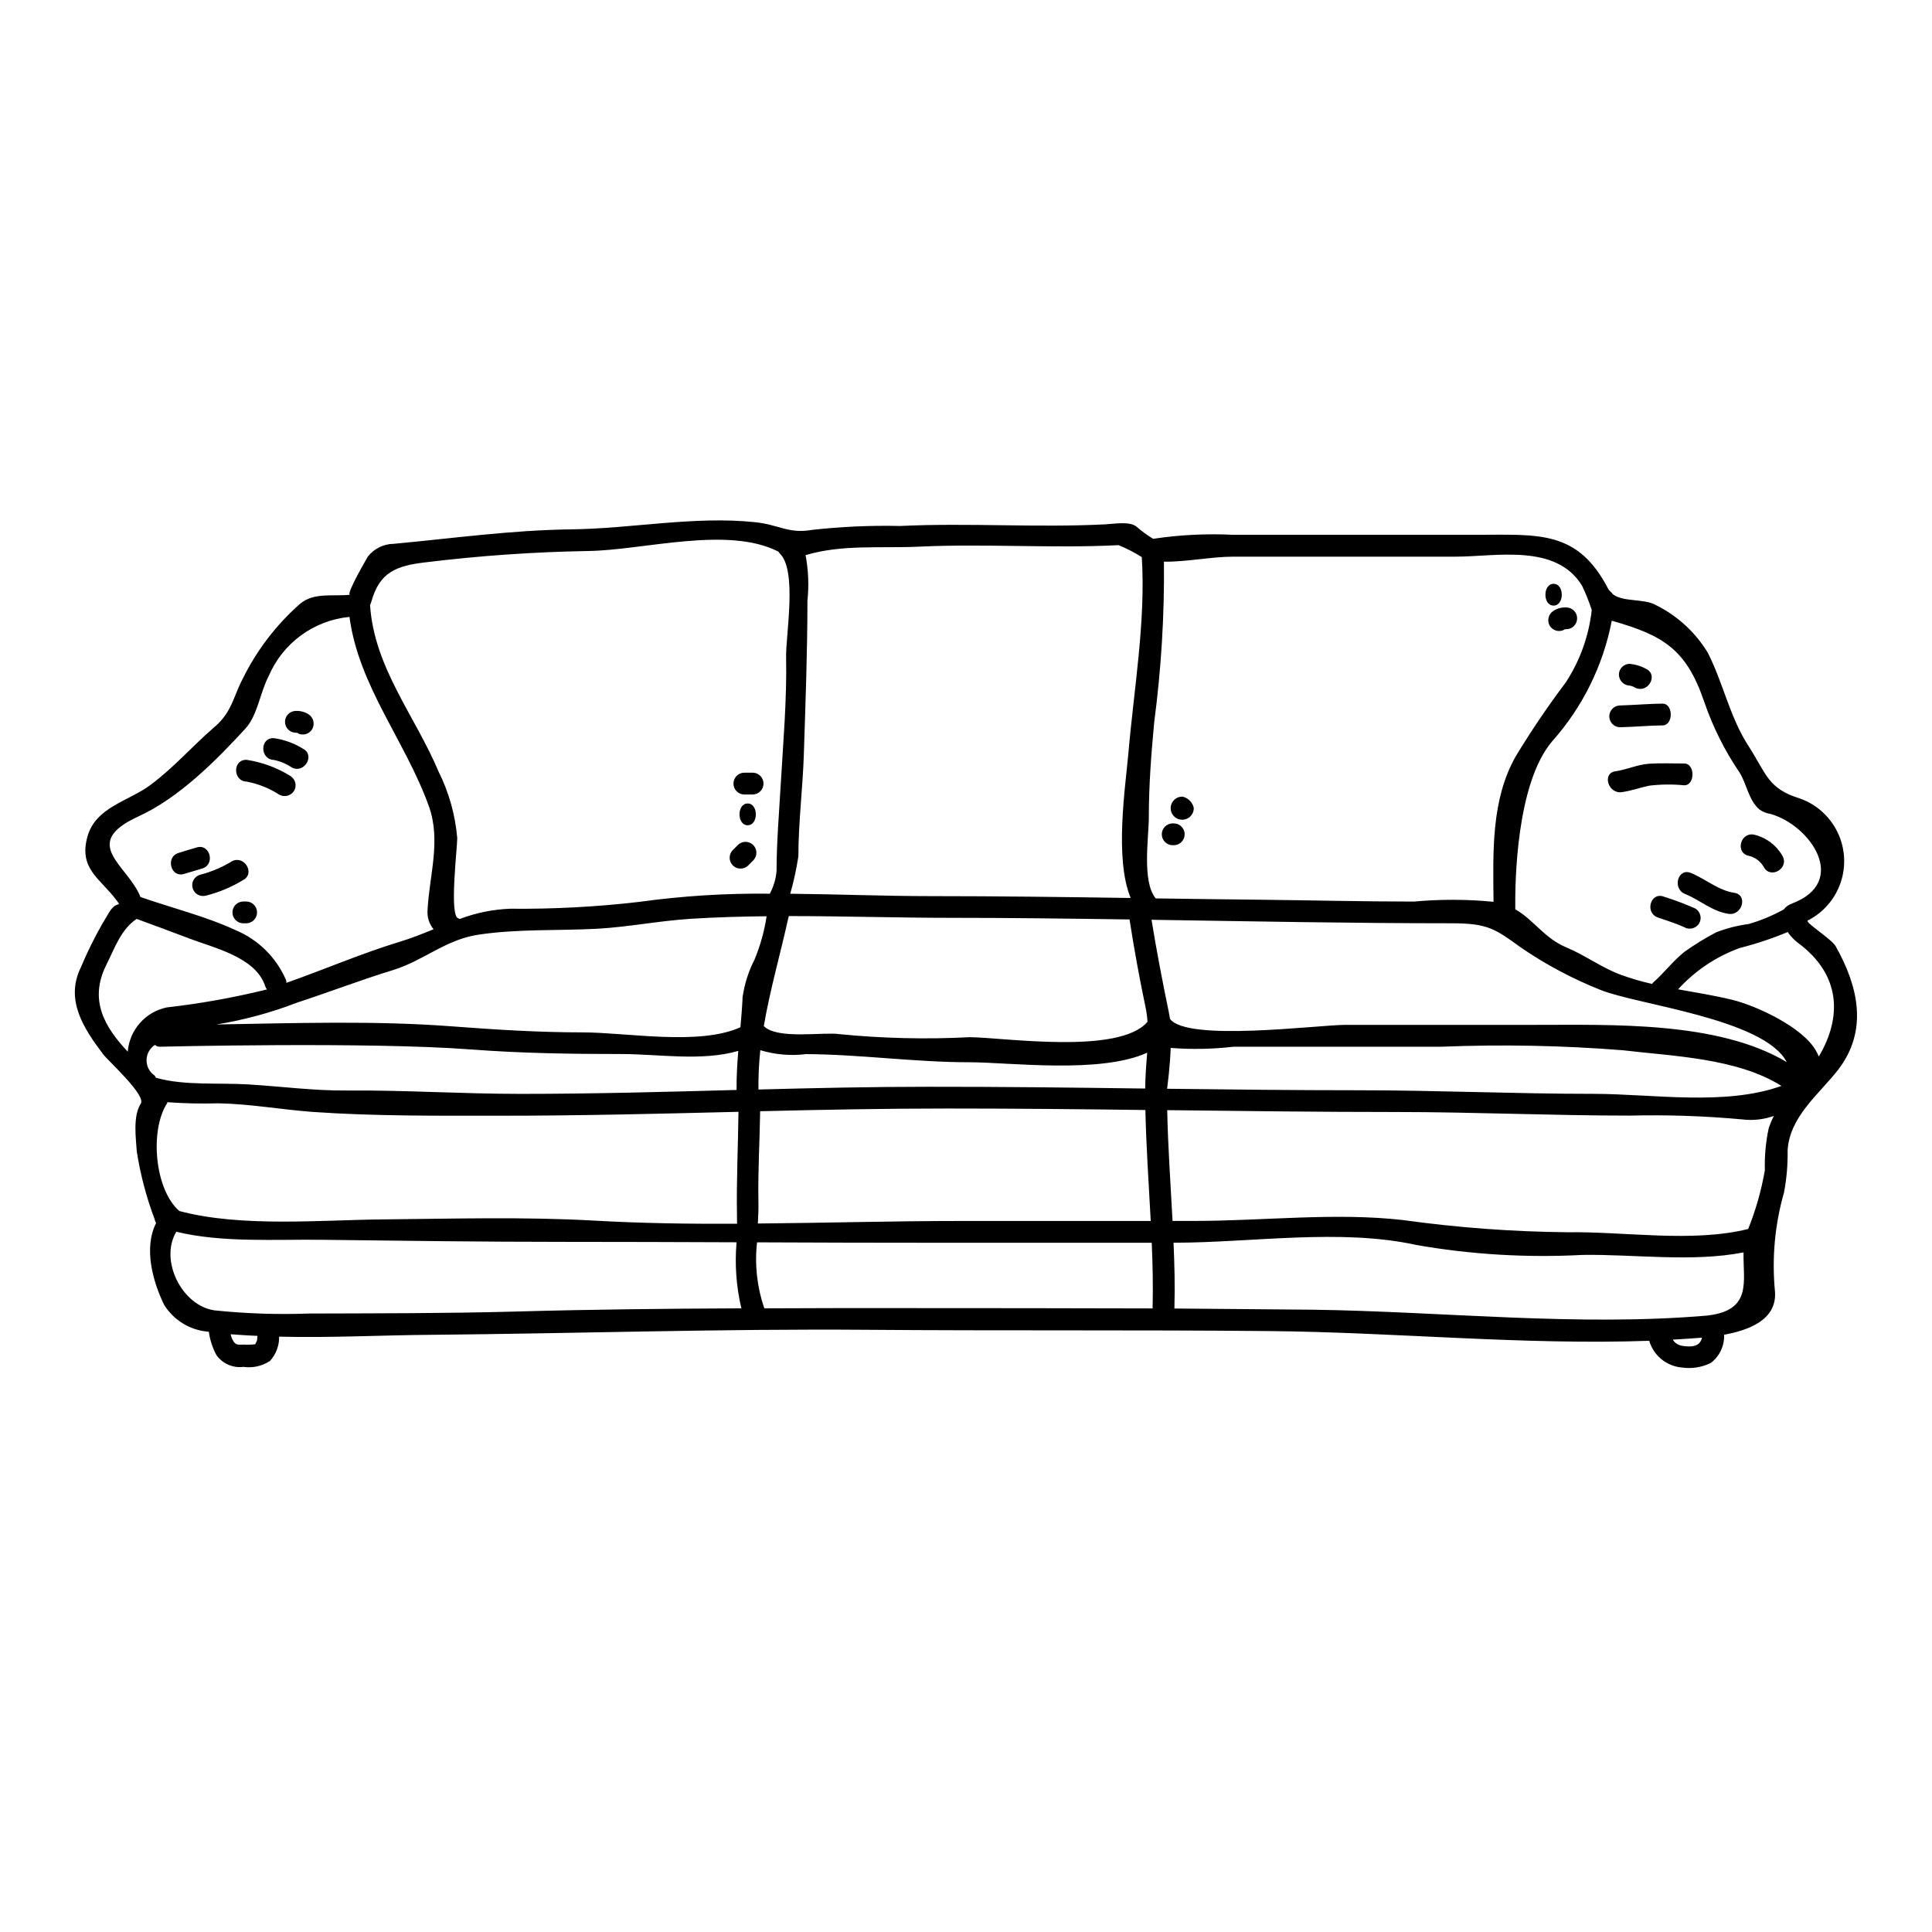 <?xml version="1.0" encoding="UTF-8"?>
<!-- The Best Svg Icon site in the world: iconSvg.co, Visit us! https://iconsvg.co -->
<svg fill="#000000" width="800px" height="800px" version="1.1" viewBox="144 144 512 512" xmlns="http://www.w3.org/2000/svg">
 <g>
  <path d="m211.68 500.24c-0.113-0.086 0.352-0.605 0.438-1.066 0.055-0.395 0.086-0.75 0.113-1.156-1.27-0.059-2.539-0.113-3.781-0.199-1.039-0.059-2.164-0.145-3.316-0.23l-0.004-0.004c0.105 0.602 0.32 1.18 0.637 1.703 0.691 1.211 1.332 1.098 2.754 1.039 1.055 0.07 2.113 0.039 3.16-0.086zm25.086-198.64c-1.238 0 4.938-10.449 4.723-10.105v0.004c1.648-2.109 4.164-3.352 6.84-3.379 15.875-1.473 31.141-3.637 47.133-3.836 15.992-0.199 32.496-3.578 48.574-1.906 6.32 0.633 8.945 3.148 15.121 2.051h0.004c7.758-0.867 15.57-1.215 23.379-1.039 18.105-0.867 36.281 0.488 54.348-0.434 2.051-0.086 6.266-0.867 8.199 0.52 1.398 1.238 2.906 2.348 4.504 3.316 7.016-1.062 14.125-1.418 21.215-1.066h64.43c16.48 0 26.871-1.359 35.012 14.43 0.129 0.188 0.273 0.363 0.434 0.52 0.297 0.246 0.562 0.527 0.789 0.84 2.797 2.078 8.266 1.066 11.344 2.828h-0.004c5.699 2.82 10.48 7.203 13.777 12.641 4.129 8.141 5.801 17.031 10.797 24.738 4.848 7.535 5.078 11.285 13.777 13.941 4.32 1.582 7.852 4.793 9.836 8.945 1.988 4.152 2.273 8.914 0.797 13.273-1.477 4.359-4.602 7.969-8.703 10.055-0.953 0.434 6.262 4.848 7.391 6.84 5.973 10.629 8.684 22.281 0.633 32.73-5.023 6.469-12.875 12.383-13.383 21.414l0.004 0.004c0.059 3.719-0.258 7.434-0.953 11.086-2.441 8.535-3.254 17.453-2.391 26.293 0.547 7.535-7.086 10.234-13.48 11.414v0.117c0.078 2.875-1.234 5.617-3.523 7.356-2.359 1.164-5.016 1.59-7.621 1.219-4.09-0.332-7.555-3.152-8.707-7.09-33.25 1.18-67.191-2.25-100.3-2.57-35.699-0.344-71.434-0.055-107.16-0.344-38.387-0.293-76.602 0.98-114.96 1.328-13.449 0.086-27.16 0.84-40.668 0.492 0.043 2.375-0.824 4.676-2.422 6.434-2.078 1.371-4.582 1.93-7.043 1.574-2.773 0.359-5.516-0.836-7.144-3.109-1.039-1.93-1.723-4.031-2.023-6.203-4.883-0.336-9.301-3.012-11.871-7.18-3-6.207-5.43-14.98-2.106-21.621-0.199-0.324-0.332-0.688-0.395-1.066-2.191-5.801-3.773-11.82-4.723-17.949-0.23-3.543-1.066-9.324 1.066-12.641 1.461-2.219-8.672-11.352-9.98-13.082-5.082-6.754-10.234-14.402-5.828-23.176 2.164-5.164 4.746-10.145 7.719-14.895 1.906-2.684 3.113-0.75 1.645-2.754-4.324-5.777-10.047-8.301-7.707-16.801 2.164-7.906 10.996-9.445 16.711-13.738 6.348-4.723 11.078-10.305 16.969-15.352 4.676-4.039 4.91-7.906 7.535-12.898v0.004c3.703-7.504 8.84-14.211 15.125-19.742 3.723-3.172 8.945-1.902 13.277-2.43zm389.24 122.39c6.035-10.188 6.094-21.562-5.57-30.16-1.035-0.801-1.938-1.754-2.684-2.832-4.133 1.727-8.387 3.144-12.73 4.242-6.242 2.269-11.84 6.023-16.305 10.941 4.789 0.867 9.586 1.617 14.434 2.801 6.348 1.574 18.414 7.156 22.023 13.336h-0.004c0.32 0.535 0.598 1.094 0.836 1.672zm-7.129-40.539c15.242-5.742 4.91-20.777-5.684-23.754-1.074-0.156-2.098-0.57-2.973-1.215-2.887-2.512-3.289-6.781-5.309-9.898h-0.004c-3.902-5.754-7.019-12.008-9.266-18.59-4.762-13.969-10.824-17.602-24.504-21.5-2.289 11.879-7.742 22.918-15.789 31.949-9.586 11.285-9.871 37.555-9.785 44.535 4.938 2.797 7.648 7.648 13.566 10.105 4.848 2.019 9.266 5.309 14.168 7.156h0.004c2.781 1.027 5.625 1.867 8.52 2.512 0.059-0.117 0.137-0.227 0.227-0.32 2.918-2.566 5.281-5.715 8.312-8.168 2.68-1.906 5.488-3.633 8.398-5.168 2.785-1.09 5.695-1.832 8.66-2.219 3.234-0.938 6.352-2.234 9.293-3.867 0.551-0.723 1.305-1.258 2.164-1.535zm-6.176 59.629c0.371-1.152 0.836-2.269 1.387-3.344-2.672 0.949-5.527 1.266-8.34 0.922-9.922-0.914-19.887-1.254-29.848-1.012-20.664 0-41.414-0.953-62.055-0.953-20.145 0-40.32-0.262-60.523-0.492 0.199 9.758 0.895 19.543 1.414 29.355h5.902c18.156 0 37.148-2.277 55.16-0.23 14.441 2.012 28.996 3.094 43.578 3.234 15.301-0.23 33.023 2.824 47.914-0.867v0.004c2.008-5.019 3.488-10.234 4.414-15.562-0.102-3.703 0.23-7.41 0.996-11.039zm-16.105 49.531c11.922-1.387 9.266-9.266 9.465-16.711-13.711 2.656-28.805 0.461-42.66 0.664h0.004c-14.734 0.789-29.508-0.09-44.043-2.629-20.148-4.445-43.641-0.605-64.191-0.605h-0.172c0.262 5.801 0.395 11.637 0.23 17.438 12.211 0.086 24.43 0.191 36.656 0.316 34.633 0.477 70.191 4.516 104.71 1.543zm19.484-60.844c-11.719-7.387-28.895-7.871-42.082-9.445h-0.004c-15.98-1.266-32.023-1.574-48.043-0.93h-55.051c-5.531 0.641-11.109 0.746-16.656 0.32-0.172 4.875-0.789 9.492-0.953 10.82 16.832 0.203 33.656 0.395 50.457 0.395 20.859 0 41.68 0.953 62.547 0.953 15.727 0.008 34.777 3.273 49.793-2.098zm1.414-6.32c-6.004-11.484-39.715-15.18-49.324-19.105h-0.004c-7.461-2.961-14.566-6.746-21.184-11.289-6.727-4.875-8.719-6.375-18.211-6.375-26.555 0-53.082-0.52-79.605-0.926 1.328 8.168 2.914 16.453 4.59 24.531 0.113 0.52 0.199 1.098 0.289 1.703 4.387 6.203 39.359 1.613 46.5 1.613h50.625c19.828 0.02 48.109-1.031 66.324 9.863zm-22.434 73.051c-2.57 0.199-5.164 0.375-7.762 0.52h-0.004c0.566 0.906 1.508 1.508 2.566 1.645 2.293 0.363 4.656 0.277 5.176-2.148zm-36.102-173.67c3.762-5.762 6.113-12.328 6.871-19.168-0.711-2.203-1.57-4.352-2.57-6.434-6.867-11.285-22.887-7.707-33.48-7.707h-58.965c-5.746 0-12.5 1.418-18.359 1.332v-0.004c0.145 14.195-0.715 28.383-2.57 42.453-0.809 8.578-1.441 16.887-1.441 25.488 0 4.902-1.879 16.969 1.848 21.297 9.152 0.117 18.324 0.266 27.477 0.348 13.652 0.145 27.277 0.492 40.898 0.492v0.004c7.031-0.648 14.105-0.629 21.129 0.059-0.117-13.281-0.664-26.93 5.856-38.508h0.004c4.098-6.773 8.539-13.332 13.305-19.652zm-109.51 165.92c0.145-5.801 0.031-11.602-0.227-17.406l-56.309 0.004c-16.105 0-32.203-0.039-48.285-0.113l-0.004-0.004c-0.664 5.883-0.012 11.836 1.906 17.434 0.027 0 0.027 0.027 0.027 0.059 12.469-0.059 24.949-0.078 37.434-0.059 21.82 0 43.641 0.027 65.457 0.086zm-51.055-23.176h50.562c-0.516-9.812-1.207-19.625-1.414-29.41-17.492-0.23-35.012-0.395-52.5-0.395-16.57 0-33.062 0.316-49.594 0.719-0.113 7.938-0.605 15.848-0.461 23.812 0.055 1.758-0.027 3.781-0.145 5.945 17.844-0.148 35.711-0.672 53.551-0.672zm49.703-52.789c-0.078-1.309-0.254-2.613-0.523-3.894-1.613-7.652-3.027-15.473-4.238-23.223-15.742-0.227-31.434-0.434-47.191-0.434-14.289 0-28.734-0.465-43.117-0.465-2.164 9.84-4.938 19.398-6.613 29.152 3.543 3.637 15.793 1.5 20.074 2.137l-0.004 0.004c11.461 1.133 22.988 1.402 34.492 0.805 8.699 0.031 39.613 4.777 47.121-4.082zm-0.605 17.711c0.027-3.523 0.289-6.613 0.52-9.523-12.441 5.684-36.574 2.539-47.047 2.539-14.492 0-28.922-2.078-43.324-2.164-4.078 0.508-8.219 0.152-12.152-1.039-0.367 3.461-0.531 6.941-0.492 10.422 14.98-0.395 29.961-0.723 44.996-0.723 19.164-0.02 38.344 0.211 57.5 0.469zm-4.449-88.984c1.445-16.766 4.621-35.031 3.543-51.863-1.949-1.246-4.008-2.309-6.148-3.176-17.574 0.895-35.27-0.434-52.844 0.395-10.105 0.488-20.348-0.664-30.105 2.25h-0.004c0.754 3.984 0.918 8.059 0.492 12.09 0 13.652-0.52 27.102-0.953 40.754-0.289 8.949-1.445 18.012-1.445 26.93h0.004c-0.508 3.363-1.23 6.691-2.168 9.961 12.5 0.117 25.023 0.633 37.293 0.633 17.66 0 35.297 0.23 52.93 0.492-4.344-10.516-1.375-29.535-0.594-38.484zm-90.719-25.375c-0.113-5.773 3.004-23.008-1.672-27.449-0.125-0.156-0.238-0.32-0.348-0.492-13.508-6.926-35.844-0.348-50.512-0.172h0.004c-14.398 0.246-28.77 1.25-43.062 3.004-7.68 0.895-12.156 2.625-14.289 10.332-0.117 0.375-0.262 0.746-0.395 1.094 0 0.031 0.027 0.031 0.027 0.059 1.156 16.531 11.949 29.211 18.156 43.988h0.004c2.746 5.504 4.418 11.477 4.938 17.605 0 2.754-2.164 20.75 0.289 21.254h-0.004c0.137 0.043 0.27 0.102 0.395 0.172 4.269-1.621 8.773-2.535 13.336-2.711 11.441 0.117 22.879-0.492 34.242-1.816 11.457-1.582 23.016-2.305 34.578-2.164 1.012-1.887 1.621-3.957 1.789-6.09 0-7.562 0.66-15.18 1.094-22.746 0.652-11.137 1.664-22.77 1.43-33.867zm-8.367 80.168c1.531-3.684 2.609-7.543 3.203-11.488-6.668 0.059-13.336 0.262-19.945 0.664-8.398 0.52-16.652 2.191-25.023 2.652-10.535 0.551-20.984 0-31.461 1.574-8.715 1.332-14.488 6.898-22.602 9.379-8.629 2.656-16.973 5.859-25.512 8.66-6.867 2.644-13.988 4.57-21.254 5.75 20.984-0.348 41.992-1.07 62.715 0.52 11.414 0.867 22.773 1.574 34.262 1.574 11.746 0 30.914 3.606 41.879-1.359 0.23-2.625 0.461-5.281 0.578-8.027h0.004c0.496-3.449 1.562-6.797 3.156-9.898zm-4.648 67.887c-0.172-9.238 0.293-18.387 0.395-27.551-20.988 0.52-41.996 1.039-63.039 1.039-16.508 0-33.367 0.141-49.816-1.012-8.266-0.605-16.652-2.133-24.934-2.277l-0.004-0.004c-4.512 0.137-9.031 0.039-13.535-0.293-0.02 0.094-0.047 0.18-0.086 0.266-4.68 7.242-3.293 22.914 3.231 28.57 16.395 4.387 37.637 2.363 54.062 2.223 18.5-0.172 37.316-0.719 55.789 0.316 12.641 0.723 25.285 0.898 37.953 0.84zm-0.113-33.34c-0.027-3.519 0.172-6.953 0.461-10.359-9.613 2.824-21.254 0.836-30.996 0.836-13.336 0-26.523-0.199-39.832-1.211-27.332-2.082-82.555-0.723-82.555-0.723-0.453 0-0.887-0.18-1.211-0.492-1.363 0.883-2.195 2.383-2.223 4-0.031 1.621 0.746 3.152 2.074 4.082 0.191 0.188 0.336 0.414 0.434 0.664 0.086 0.031 0.145 0 0.227 0.031 7.219 2.047 16.625 1.238 24.133 1.699 8.801 0.52 17.434 1.703 26.266 1.617 15.328-0.113 30.594 0.895 45.977 0.895 19.117 0 38.195-0.52 57.246-1.039zm1.27 57.859c-1.348-5.727-1.777-11.629-1.27-17.492-15.387-0.059-30.742-0.113-46.148-0.113-21.332 0-42.719-0.293-64.078-0.551-11.977-0.141-26.207 0.812-38.242-2.133-4.562 7.621 1.527 19.625 10.102 20.836h-0.004c8.332 0.871 16.715 1.152 25.086 0.84 18.18-0.059 36.367-0.027 54.551-0.52 20.027-0.566 40.031-0.77 60.004-0.855zm-83.156-105.57c0.461-9.211 3.637-18.359 0.32-27.551-6.207-17.23-18.59-31.781-21.016-50.105-4.641 0.445-9.074 2.137-12.836 4.887-3.766 2.754-6.719 6.465-8.551 10.754-2.277 4.273-2.945 10.418-6.176 13.941-7.793 8.516-17.711 18.445-28.371 23.293-15.742 7.215-2.711 12.961 0.547 21.355 8.312 2.918 17.32 5.117 25.258 8.805 5.996 2.519 10.777 7.269 13.336 13.25 0.051 0.227 0.082 0.461 0.082 0.691 10.043-3.523 19.918-7.82 30.047-10.883 3.234-0.98 6.121-2.164 8.949-3.316-1.18-1.434-1.75-3.273-1.59-5.121zm-42.57 21.07c-0.203-0.262-0.359-0.555-0.461-0.867-2.484-7.738-13.801-10.191-20.004-12.594-4.676-1.789-9.379-3.496-14.055-5.227-4.188 2.754-5.859 7.852-8.055 12.203-4.723 9.465-0.262 16.625 5.684 22.973h0.004c0.469-5.754 4.656-10.52 10.305-11.719 8.953-1.016 17.832-2.609 26.582-4.769z"/>
  <path d="m616.4 370.87c1.785 3.262-3.203 6.18-4.969 2.918-0.855-1.543-2.344-2.641-4.07-3.004-3.606-0.867-2.078-6.434 1.574-5.57 3.168 0.766 5.871 2.816 7.465 5.656z"/>
  <path d="m603.61 380.61c3.664 0.547 2.106 6.117-1.531 5.566-4.383-0.66-7.562-3.664-11.543-5.277-3.406-1.387-1.906-6.953 1.531-5.574 3.922 1.59 7.301 4.648 11.543 5.285z"/>
  <path d="m593.26 384.76c1.363 0.809 1.828 2.562 1.039 3.938-0.82 1.348-2.559 1.805-3.938 1.035-2.223-1.035-4.723-1.785-7.016-2.594-3.492-1.211-1.992-6.785 1.527-5.543 2.852 0.898 5.652 1.953 8.387 3.164z"/>
  <path d="m590.36 346.34c2.887 0 2.887 5.773 0 5.773-3.129-0.309-6.285-0.27-9.406 0.113-2.457 0.547-4.676 1.355-7.16 1.703-3.637 0.52-5.309-5.055-1.645-5.543 3.031-0.434 5.828-1.789 8.918-1.992 3.09-0.199 6.41-0.055 9.293-0.055z"/>
  <path d="m584.6 330.47c2.887 0 2.887 5.769 0 5.769-2.887 0-7.445 0.395-11.316 0.492-1.539-0.043-2.773-1.289-2.805-2.832-0.031-1.539 1.152-2.832 2.691-2.938 3.856-0.117 8.531-0.492 11.43-0.492z"/>
  <path d="m580.27 321.28c3.316 1.645 0.395 6.609-2.918 4.965-0.445-0.27-0.934-0.457-1.445-0.547-1.574-0.047-2.84-1.316-2.883-2.891-0.004-0.766 0.297-1.5 0.84-2.043s1.277-0.844 2.043-0.84c1.531 0.145 3.019 0.605 4.363 1.355z"/>
  <path d="m559.07 304.98c1.59 0 2.883 1.289 2.883 2.883s-1.293 2.887-2.883 2.887c-0.203-0.004-0.406 0.004-0.609 0.031 0.059 0 0.086 0.027 0.145 0.059h0.004c-1.379 0.789-3.133 0.324-3.938-1.043-0.762-1.379-0.305-3.113 1.039-3.938 1-0.633 2.176-0.941 3.359-0.879z"/>
  <path d="m555.72 298.72c2.891 0 2.891 5.769 0 5.769s-2.887-5.769 0-5.769z"/>
  <path d="m460.36 358.09c0.035 1.258-0.695 2.406-1.848 2.898-1.152 0.496-2.492 0.242-3.379-0.648-0.887-0.887-1.141-2.227-0.645-3.375 0.496-1.152 1.648-1.887 2.902-1.848 1.48 0.336 2.637 1.492 2.969 2.973z"/>
  <path d="m455.16 362.21c1.555 0.059 2.785 1.336 2.785 2.891 0 1.551-1.23 2.828-2.785 2.887h-0.488c-1.551-0.059-2.781-1.336-2.781-2.887 0-1.555 1.23-2.832 2.781-2.891z"/>
  <path d="m343.55 348.77c1.555 0.059 2.785 1.336 2.785 2.891 0 1.551-1.23 2.828-2.785 2.887h-2.394 0.004c-1.555-0.059-2.785-1.336-2.785-2.887 0-1.555 1.23-2.832 2.785-2.891z"/>
  <path d="m339.6 367.87c1.141-1.062 2.922-1.023 4.019 0.082 1.098 1.109 1.117 2.887 0.047 4.019l-1.441 1.441c-1.141 1.062-2.922 1.031-4.019-0.078-1.102-1.105-1.121-2.887-0.051-4.019 0.492-0.461 0.953-0.953 1.445-1.445z"/>
  <path d="m342.14 356.93c2.887 0 2.887 5.773 0 5.773s-2.887-5.773 0-5.773z"/>
  <path d="m225.73 333.27c1.34 0.84 1.781 2.582 1.008 3.957-0.383 0.66-1.012 1.141-1.75 1.336-0.738 0.195-1.527 0.09-2.184-0.297 0.031-0.031 0.07-0.055 0.117-0.059-0.203-0.023-0.402-0.031-0.605-0.027-1.555-0.059-2.785-1.332-2.785-2.887 0-1.555 1.23-2.832 2.785-2.887 1.199-0.07 2.394 0.23 3.414 0.863z"/>
  <path d="m224.29 342.42c3.316 1.672 0.375 6.668-2.914 4.996h0.004c-1.457-0.988-3.098-1.676-4.82-2.023-3.695-0.172-3.723-5.949 0-5.773 2.742 0.383 5.379 1.336 7.731 2.801z"/>
  <path d="m220.91 349.62c1.363 0.809 1.828 2.562 1.039 3.938-0.824 1.34-2.555 1.797-3.938 1.043-2.633-1.707-5.574-2.883-8.656-3.465-3.695-0.145-3.723-5.902 0-5.773 4.098 0.621 8.031 2.07 11.555 4.258z"/>
  <path d="m209.34 382.91c1.551 0.055 2.781 1.332 2.781 2.887 0 1.551-1.23 2.828-2.781 2.887h-0.953c-1.555-0.059-2.785-1.336-2.785-2.887 0-1.555 1.23-2.832 2.785-2.887z"/>
  <path d="m205.5 372.23c3.289-1.672 6.207 3.289 2.918 4.996-3.055 1.859-6.371 3.25-9.84 4.125-1.531 0.418-3.113-0.48-3.535-2.008-0.422-1.531 0.477-3.113 2.008-3.535 2.981-0.762 5.828-1.969 8.449-3.578z"/>
  <path d="m196.07 368.6c3.543-1.152 5.078 4.418 1.574 5.543-1.617 0.52-3.234 0.953-4.82 1.441-3.543 1.156-5.055-4.414-1.531-5.543 1.57-0.52 3.188-0.953 4.777-1.441z"/>
 </g>
</svg>